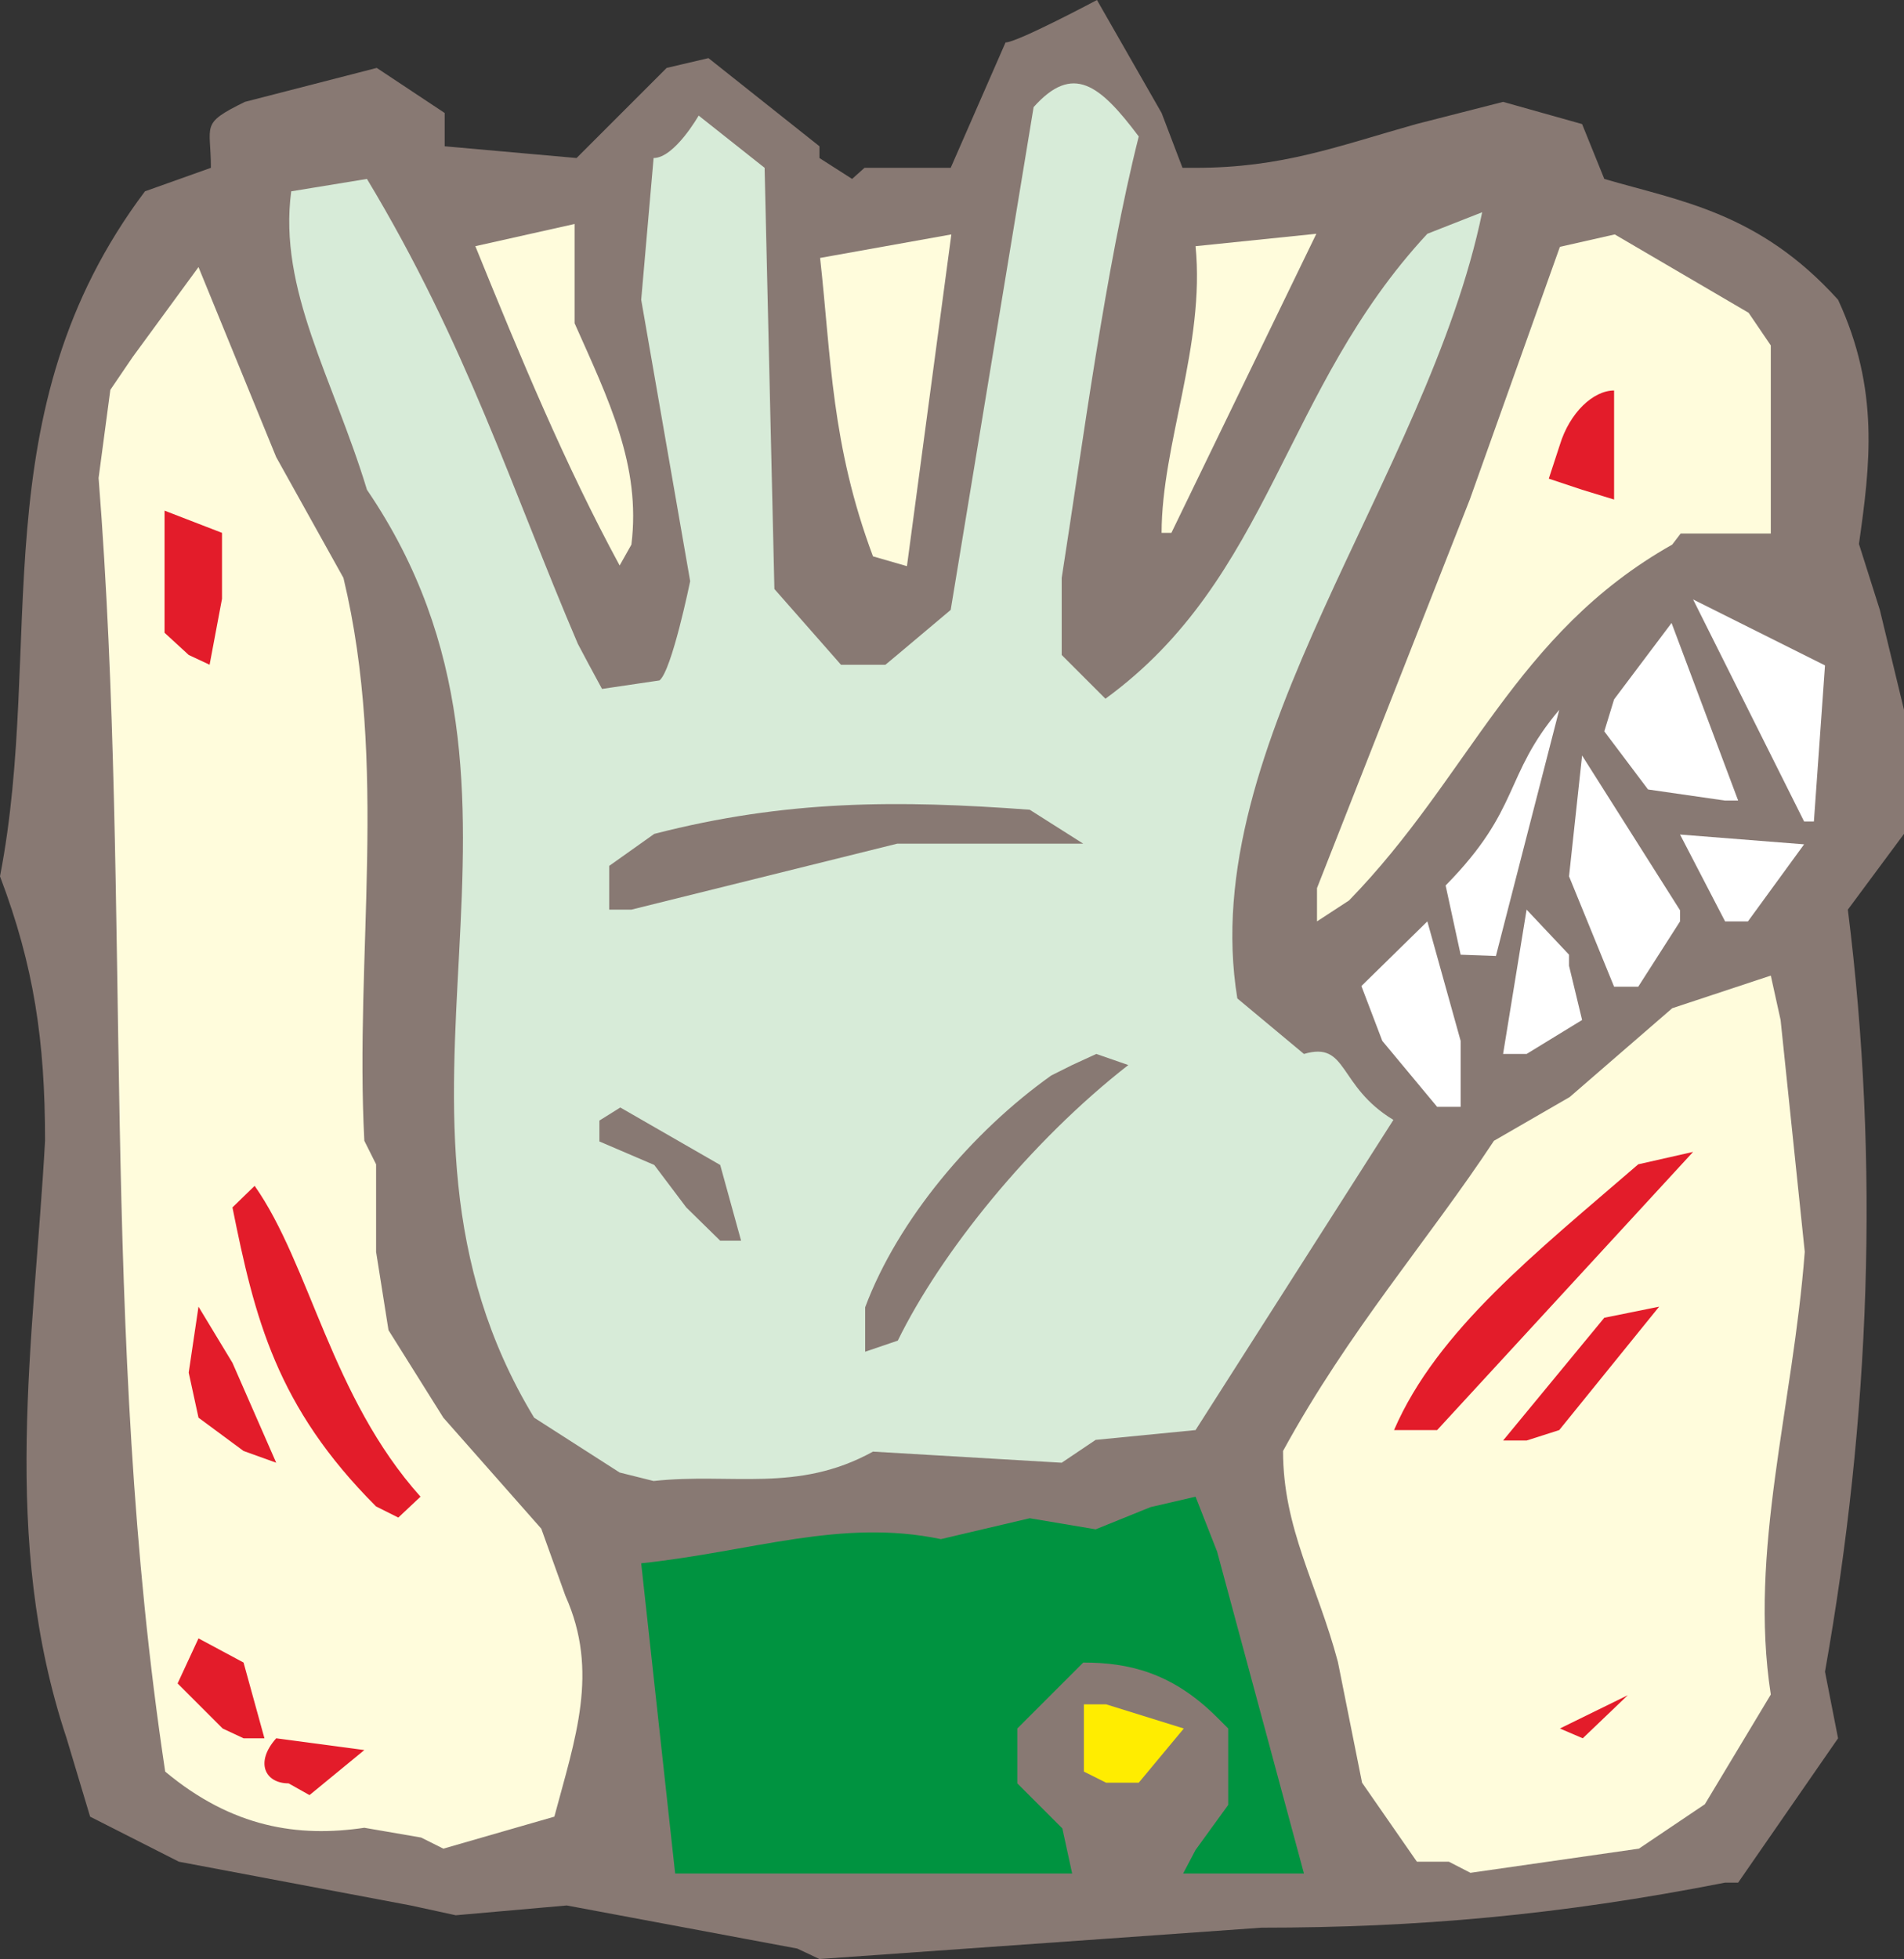 <svg xmlns="http://www.w3.org/2000/svg" width="279.936" height="288" viewBox="0 0 209.952 216"><rect x="0" y="0" width="209.952" height="216" fill="#333333" stroke="none"/><path d="m281.726 527.793-25.416-4.752-12.24 1.08-4.968-1.08-25.56-4.824-9.792-4.968-2.592-8.64c-7.344-22.032-3.6-43.848-2.376-65.88 0-11.016-1.224-19.296-4.968-29.16 4.968-25.632-2.304-51.192 15.984-75.528l7.272-2.592c0-4.824-1.224-4.824 3.744-7.272l14.544-3.744 7.488 4.968v3.672l14.544 1.296 8.712-8.712 1.224-1.224 4.608-1.08 12.24 9.72v1.296l3.6 2.304 1.368-1.224h9.504l6.048-13.824c1.296 0 10.08-4.68 10.08-4.68l7.128 12.456 2.304 6.048h1.44c9.576 0 15.624-2.376 24.336-4.824l9.576-2.448 8.712 2.448 2.448 6.048c8.352 2.448 17.064 3.672 25.776 13.32 4.608 9.936 3.528 18.288 2.304 26.928l2.304 7.272 2.664 11.016v13.68l-6.192 8.352c3.528 28.08 2.448 56.016-2.52 84.024l1.44 7.344-11.016 15.912h-1.44c-18.288 3.6-34.056 4.968-51.12 4.968l-17.208 1.224-31.536 2.232z" style="fill:#887973" transform="translate(-193.814 -312.945)"/><path d="m268.262 519.513-3.744-34.2c12.24-1.296 22.032-4.968 33.048-2.664l9.792-2.304 7.272 1.224 6.048-2.448 4.968-1.152 2.376 6.048 9.576 35.496h-13.32l1.368-2.592 3.6-4.968v-8.424l-1.224-1.224c-4.968-4.968-9.792-6.048-14.76-6.048l-7.272 7.272v6.048l4.968 4.968 1.08 4.968H270.71z" style="fill:#009340" transform="translate(-193.814 -312.945)"/><path d="M353.582 518.217h-3.528l-6.048-8.712-2.664-13.32c-2.304-8.64-6.048-14.688-6.048-23.256 7.272-13.32 15.984-23.184 23.256-34.2l8.352-4.824 11.304-9.792 10.872-3.6 1.08 4.896 2.664 25.56c-1.296 17.064-6.192 32.976-3.744 48.816l-7.272 12.096-7.272 4.896-18.576 2.664zm-113.328-2.664-6.264-1.08c-7.272 1.08-14.544 0-21.96-6.192-7.344-48.672-3.6-95.04-7.344-142.632l1.296-9.72 2.448-3.6 7.272-9.936 8.568 20.952 7.416 13.32c4.968 20.736 1.224 41.544 2.304 62.064l1.296 2.592v9.648l1.368 8.64 6.048 9.648 10.8 12.24 2.664 7.416c3.744 8.352 1.08 15.696-1.224 24.336l-12.24 3.528z" style="fill:#fffcdc" transform="translate(-193.814 -312.945)"/><path d="M225.638 509.577c-2.592 0-3.744-2.304-1.368-4.968l9.72 1.296-6.048 4.968z" style="fill:#e31c2a" transform="translate(-193.814 -312.945)"/><path d="M313.334 508.28v-7.415h2.448l8.568 2.664-4.968 5.976h-3.6z" style="fill:#ffed00" transform="translate(-193.814 -312.945)"/><path d="m218.366 503.529-4.968-4.968 2.304-4.968 4.968 2.664 2.304 8.352h-2.304zm147.456 0 7.488-3.672-4.968 4.752zm-130.536-24.48c-11.016-11.016-13.392-20.808-15.84-32.976l2.448-2.376c6.12 8.712 8.424 23.256 18.288 34.272l-2.448 2.304z" style="fill:#e31c2a" transform="translate(-193.814 -312.945)"/><path d="m262.142 475.305-9.432-6.048c-20.736-34.272 4.824-68.112-18.432-102.312-3.744-12.312-9.792-22.032-8.352-32.904l8.352-1.368c11.016 18.288 15.984 34.272 23.256 51.264l1.224 2.304 1.44 2.664 6.336-.936c1.368-1.08 3.384-10.944 3.384-10.944l-5.4-31.032 1.368-15.624c2.304 0 4.968-4.68 4.968-4.68l7.272 5.76 1.08 46.44 7.344 8.352h4.896l1.296-1.08 5.904-4.968 9.144-55.44c4.32-4.824 7.272-2.52 11.592 3.24-3.672 14.544-6.192 33.984-8.496 48.672v8.496l4.824 4.824c18.288-13.32 19.512-34.056 35.496-51.264l6.048-2.376c-6.048 29.304-31.608 58.608-27 86.688l7.344 6.12c4.896-1.44 3.672 3.528 9.864 7.272l-21.816 34.2-11.016 1.08-3.744 2.52L290.078 473c-8.352 4.608-15.624 2.304-24.192 3.24z" style="fill:#d7ebd8" transform="translate(-193.814 -312.945)"/><path d="m220.67 472.929-4.968-3.672-1.08-4.968 1.08-7.272 3.744 6.192 4.824 11.016zm138.888-1.152 11.16-13.536 6.048-1.224-11.016 13.608-3.6 1.152zm-12.024-1.152c4.752-11.016 15.768-19.656 26.928-29.304l6.048-1.368-28.224 30.672h-1.08z" style="fill:#e31c2a" transform="translate(-193.814 -312.945)"/><path d="M289.214 461.985v-4.896c3.6-9.648 11.808-19.368 20.52-25.56l2.304-1.152 2.664-1.224 3.528 1.224c-10.8 8.424-20.664 20.664-25.416 30.384zm-15.984-12.24-3.744-3.672-3.528-4.68-6.048-2.592v-2.304l2.304-1.44 11.016 6.336 2.304 8.352z" style="fill:#887973" transform="translate(-193.814 -312.945)"/><path d="m352.286 434.985-6.048-7.272-2.304-6.048 7.272-7.128 3.672 13.176v7.272zm7.272-5.832 2.592-15.912 4.68 4.968v1.224l1.44 5.976-6.12 3.744zm12.24-7.416-4.968-12.168 1.44-13.32 10.8 17.064v1.224l-4.608 7.2zm-16.92-3.528-1.656-7.632c8.352-8.496 6.336-12.024 12.528-19.368l-6.984 27.144z" style="fill:#fff" transform="translate(-193.814 -312.945)"/><path d="M339.038 414.537v-3.672l16.848-42.84 9.936-27.864 6.048-1.368 14.76 8.64 2.448 3.6v20.736h-9.936l-.936 1.224c-17.352 9.792-22.32 25.56-35.64 39.24z" style="fill:#fffcdc" transform="translate(-193.814 -312.945)"/><path d="m384.038 414.537-4.968-9.576 13.68 1.08-6.192 8.496z" style="fill:#fff" transform="translate(-193.814 -312.945)"/><path d="M260.99 413.24v-4.823l4.968-3.528c14.544-3.744 26.784-3.744 41.4-2.664l5.904 3.744h-20.52l-29.304 7.272z" style="fill:#887973" transform="translate(-193.814 -312.945)"/><path d="m392.75 403.52-12.24-24.48 14.544 7.273-1.224 17.208zm-8.712-2.303-8.496-1.224-4.824-6.408 1.08-3.528 6.336-8.424 7.344 19.584z" style="fill:#fff" transform="translate(-193.814 -312.945)"/><path d="m366.83 390.057 1.44 1.224z" style="fill:#2d2c2b" transform="translate(-193.814 -312.945)"/><path d="m214.622 385.16-2.664-2.447v-13.464l6.336 2.448v7.272l-1.368 7.272z" style="fill:#e31c2a" transform="translate(-193.814 -312.945)"/><path d="M262.142 375.297c-5.976-11.016-10.944-22.968-15.912-35.208l10.944-2.448v10.944c3.744 8.424 7.344 15.696 6.264 24.408zm27.936-1.008c-4.608-12.312-4.608-21.888-5.832-32.904l14.472-2.592-4.896 36.576zm31.824-2.592c0-9.72 4.824-20.736 3.744-31.608l13.32-1.368-15.984 32.976z" style="fill:#fffcdc" transform="translate(-193.814 -312.945)"/><path d="m368.27 366.945-3.672-1.224 1.224-3.744c1.08-3.528 3.672-5.976 5.976-5.976v12.024z" style="fill:#e31c2a" transform="translate(-193.814 -312.945)"/></svg>
